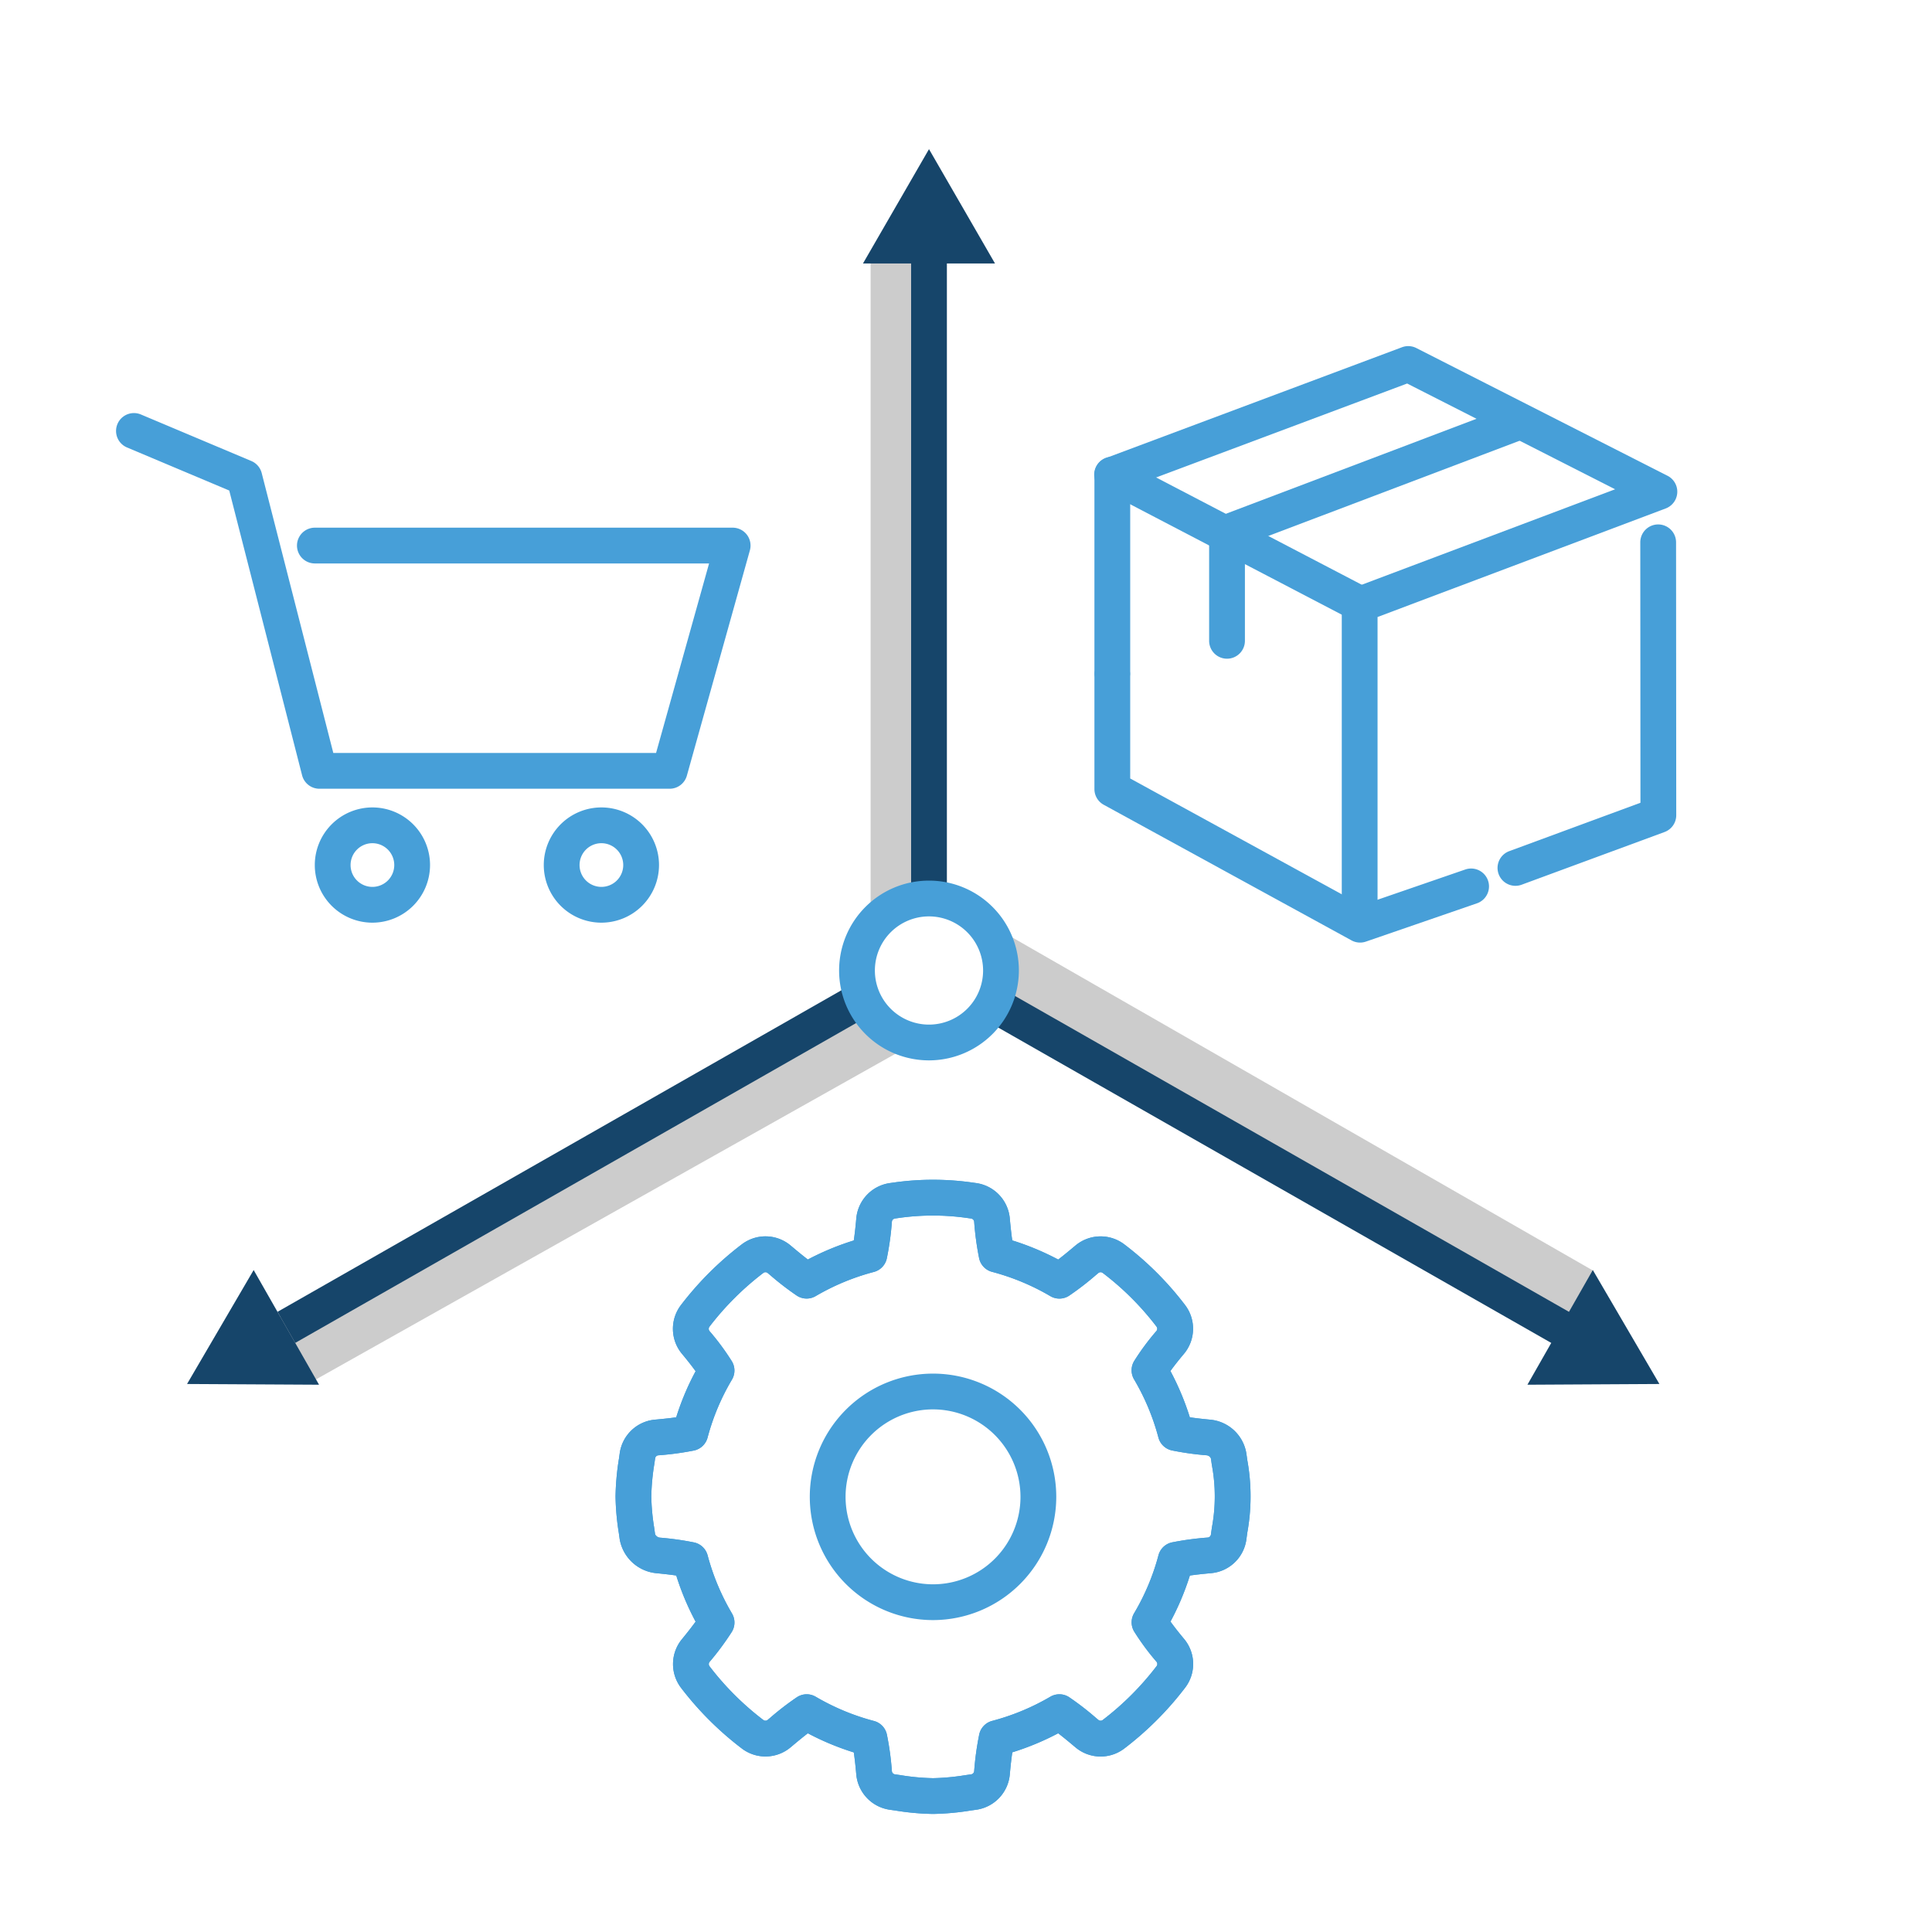<svg id="Line_ICONS" data-name="Line ICONS" xmlns="http://www.w3.org/2000/svg" viewBox="0 0 216 216"><defs><style>.cls-1{fill:#ccc;}.cls-2{fill:#479fd8;}.cls-3{fill:#16456a;}</style></defs><title>Icon</title><path class="cls-1" d="M178.108,142.054l-70.103-40.214a8.026,8.026,0,0,1,2.744,10.797l64.297,36.883Z"/><path class="cls-1" d="M96.165,110.853l-66.509,37.375,5.01,6.362,67.895-38.154A8.051,8.051,0,0,1,96.165,110.853Z"/><path class="cls-1" d="M103.863,100.454a8.073,8.073,0,0,1,1.475.141V28.689h-8V103.803A8.03,8.03,0,0,1,103.863,100.454Z"/><path class="cls-2" d="M104.315,202.801a28.727,28.727,0,0,1-4.241-.386l-.57-.08a4.385,4.385,0,0,1-3.773-3.972c-.095-1.067-.188-1.858-.274-2.441a29.928,29.928,0,0,1-5.138-2.138c-.413.317-.952.75-1.652,1.338l-.264.221a4.369,4.369,0,0,1-5.491.122,35.836,35.836,0,0,1-6.759-6.747,4.385,4.385,0,0,1,.095-5.464c.685-.834,1.174-1.471,1.522-1.952a29.668,29.668,0,0,1-2.164-5.158c-.595-.086-1.333-.172-2.21-.257a4.611,4.611,0,0,1-4.115-3.81l-.1-.705a28.391,28.391,0,0,1-.364-4.073,29.06,29.06,0,0,1,.387-4.244l.08-.569a4.377,4.377,0,0,1,3.964-3.77c1.023-.091,1.786-.18,2.353-.26a29.394,29.394,0,0,1,2.169-5.152c-.35-.486-.835-1.117-1.508-1.924a4.373,4.373,0,0,1-.118-5.49,35.973,35.973,0,0,1,6.775-6.759,4.37,4.37,0,0,1,5.476.12l.301.252c.682.573,1.212.998,1.622,1.312a29.975,29.975,0,0,1,5.136-2.13c.088-.589.185-1.383.278-2.446a4.386,4.386,0,0,1,3.77-3.972l.568-.08a31.278,31.278,0,0,1,8.483 0l.57.079a4.386,4.386,0,0,1,3.776,3.969c.095,1.066.188,1.858.273,2.443a29.969,29.969,0,0,1,5.138,2.14c.414-.317.95-.747,1.641-1.328l.28-.234a4.38,4.38,0,0,1,5.485-.122,35.508,35.508,0,0,1,6.768,6.757,4.375,4.375,0,0,1-.139,5.496c-.662.788-1.143,1.411-1.49,1.895a29.925,29.925,0,0,1,2.17,5.175c.544.079,1.275.168,2.255.261a4.509,4.509,0,0,1,4.069,3.805l.101.718-1.98.278,1.98-.277a22.706,22.706,0,0,1,.003,8.096l-.104.758a4.371,4.371,0,0,1-3.964,3.787c-1.027.093-1.791.183-2.356.263a29.5,29.5,0,0,1-2.167,5.149c.35.488.835,1.12,1.506,1.922a4.37,4.37,0,0,1,.118,5.488,35.994,35.994,0,0,1-6.767,6.766,4.366,4.366,0,0,1-5.488-.121l-.293-.245c-.688-.579-1.221-1.007-1.632-1.322a29.937,29.937,0,0,1-5.128,2.129c-.088.592-.184,1.389-.278,2.455a4.383,4.383,0,0,1-3.77,3.967l-.578.081A29.145,29.145,0,0,1,104.315,202.801Zm-14.129-13.379a1.999,1.999,0,0,1,1.011.274,25.878,25.878,0,0,0,6.511,2.71,1.999,1.999,0,0,1,1.439,1.479,31.965,31.965,0,0,1,.567,4.126.4.4,0,0,0,.345.363l.578.081a25.187,25.187,0,0,0,3.678.346,25.608,25.608,0,0,0,3.611-.336l.644-.09a.399.399,0,0,0,.344-.36,32.427,32.427,0,0,1,.571-4.133,1.999,1.999,0,0,1,1.44-1.484,25.937,25.937,0,0,0,6.503-2.702,2.004,2.004,0,0,1,2.091.043,31.741,31.741,0,0,1,2.989,2.304l.287.24a.392.392,0,0,0,.49.014,32.019,32.019,0,0,0,6.021-6.019.393.393,0,0,0-.01-.494,27.682,27.682,0,0,1-2.5-3.386,2,2,0,0,1,0-2.039,25.489,25.489,0,0,0,2.721-6.476,2.001,2.001,0,0,1,1.49-1.439,32.966,32.966,0,0,1,4.018-.544.399.399,0,0,0,.358-.343l.105-.762a18.947,18.947,0,0,0,0-6.991l-.001-.006-.103-.73a.573.573,0,0,0-.48-.365,31.949,31.949,0,0,1-3.913-.55,2.001,2.001,0,0,1-1.479-1.437,25.836,25.836,0,0,0-2.723-6.503,2.002,2.002,0,0,1,.003-2.034,26.958,26.958,0,0,1,2.492-3.367.4.4,0,0,0,.012-.5,31.498,31.498,0,0,0-6.006-5.994.399.399,0,0,0-.501.015l-.271.226a31.591,31.591,0,0,1-2.998,2.308,1.994,1.994,0,0,1-2.09.043,25.943,25.943,0,0,0-6.514-2.714,2.001,2.001,0,0,1-1.441-1.485,32.665,32.665,0,0,1-.562-4.12.402.402,0,0,0-.347-.36l-.576-.079a27.056,27.056,0,0,0-7.362-.001l-.568.08a.403.403,0,0,0-.346.364,31.543,31.543,0,0,1-.575,4.134,2,2,0,0,1-1.44,1.477,25.941,25.941,0,0,0-6.508,2.702,2.001,2.001,0,0,1-2.091-.045,31.732,31.732,0,0,1-2.979-2.293l-.292-.245a.391.391,0,0,0-.485-.011,32.01,32.01,0,0,0-6.026,6.012.401.401,0,0,0,.012.495,27.748,27.748,0,0,1,2.501,3.385,2.002,2.002,0,0,1,.001,2.04,25.468,25.468,0,0,0-2.724,6.479,2.001,2.001,0,0,1-1.491,1.439,32.591,32.591,0,0,1-4.015.542.395.395,0,0,0-.357.34l-.082.579a25.586,25.586,0,0,0-.347,3.68,24.486,24.486,0,0,0,.317,3.457l.109.774a.697.697,0,0,0,.537.375,32.467,32.467,0,0,1,3.854.542,1.999,1.999,0,0,1,1.481,1.438,25.775,25.775,0,0,0,2.723,6.496,2.001,2.001,0,0,1-.011,2.047,31.278,31.278,0,0,1-2.49,3.364.399.399,0,0,0-.006.498,31.839,31.839,0,0,0,6.007,5.996.393.393,0,0,0,.498-.012l.258-.217a31.684,31.684,0,0,1,3.015-2.321A2,2,0,0,1,90.186,189.422Z"/><path class="cls-2" d="M104.316,181.128a13.778,13.778,0,1,1,13.776-13.78A13.795,13.795,0,0,1,104.316,181.128Zm0-23.557a9.778,9.778,0,1,0,9.776,9.777A9.789,9.789,0,0,0,104.316,157.571Z"/><path class="cls-2" d="M104.315,202.801a28.727,28.727,0,0,1-4.241-.386l-.57-.08a4.385,4.385,0,0,1-3.773-3.972c-.095-1.067-.188-1.858-.274-2.441a29.928,29.928,0,0,1-5.138-2.138c-.413.317-.952.75-1.652,1.338l-.264.221a4.369,4.369,0,0,1-5.491.122,35.836,35.836,0,0,1-6.759-6.747,4.385,4.385,0,0,1,.095-5.464c.685-.834,1.174-1.471,1.522-1.952a29.668,29.668,0,0,1-2.164-5.158c-.595-.086-1.333-.172-2.21-.257a4.611,4.611,0,0,1-4.115-3.81l-.1-.705a28.391,28.391,0,0,1-.364-4.073,29.06,29.06,0,0,1,.387-4.244l.08-.569a4.377,4.377,0,0,1,3.964-3.77c1.023-.091,1.786-.18,2.353-.26a29.394,29.394,0,0,1,2.169-5.152c-.35-.486-.835-1.117-1.508-1.924a4.373,4.373,0,0,1-.118-5.49,35.973,35.973,0,0,1,6.775-6.759,4.37,4.37,0,0,1,5.476.12l.301.252c.682.573,1.212.998,1.622,1.312a29.975,29.975,0,0,1,5.136-2.13c.088-.589.185-1.383.278-2.446a4.386,4.386,0,0,1,3.77-3.972l.568-.08a31.278,31.278,0,0,1,8.483 0l.57.079a4.386,4.386,0,0,1,3.776,3.969c.095,1.066.188,1.858.273,2.443a29.969,29.969,0,0,1,5.138,2.14c.414-.317.95-.747,1.641-1.328l.28-.234a4.38,4.38,0,0,1,5.485-.122,35.508,35.508,0,0,1,6.768,6.757,4.375,4.375,0,0,1-.139,5.496c-.662.788-1.143,1.411-1.49,1.895a29.925,29.925,0,0,1,2.17,5.175c.544.079,1.275.168,2.255.261a4.509,4.509,0,0,1,4.069,3.805l.101.718-1.98.278,1.98-.277a22.706,22.706,0,0,1,.003,8.096l-.104.758a4.371,4.371,0,0,1-3.964,3.787c-1.027.093-1.791.183-2.356.263a29.5,29.5,0,0,1-2.167,5.149c.35.488.835,1.12,1.506,1.922a4.37,4.37,0,0,1,.118,5.488,35.994,35.994,0,0,1-6.767,6.766,4.366,4.366,0,0,1-5.488-.121l-.293-.245c-.688-.579-1.221-1.007-1.632-1.322a29.937,29.937,0,0,1-5.128,2.129c-.088.592-.184,1.389-.278,2.455a4.383,4.383,0,0,1-3.77,3.967l-.578.081A29.145,29.145,0,0,1,104.315,202.801Zm-14.129-13.379a1.999,1.999,0,0,1,1.011.274,25.878,25.878,0,0,0,6.511,2.71,1.999,1.999,0,0,1,1.439,1.479,31.965,31.965,0,0,1,.567,4.126.4.4,0,0,0,.345.363l.578.081a25.187,25.187,0,0,0,3.678.346,25.608,25.608,0,0,0,3.611-.336l.644-.09a.399.399,0,0,0,.344-.36,32.427,32.427,0,0,1,.571-4.133,1.999,1.999,0,0,1,1.44-1.484,25.937,25.937,0,0,0,6.503-2.702,2.004,2.004,0,0,1,2.091.043,31.741,31.741,0,0,1,2.989,2.304l.287.24a.392.392,0,0,0,.49.014,32.019,32.019,0,0,0,6.021-6.019.393.393,0,0,0-.01-.494,27.682,27.682,0,0,1-2.5-3.386,2,2,0,0,1,0-2.039,25.489,25.489,0,0,0,2.721-6.476,2.001,2.001,0,0,1,1.49-1.439,32.966,32.966,0,0,1,4.018-.544.399.399,0,0,0,.358-.343l.105-.762a18.947,18.947,0,0,0,0-6.991l-.001-.006-.103-.73a.573.573,0,0,0-.48-.365,31.949,31.949,0,0,1-3.913-.55,2.001,2.001,0,0,1-1.479-1.437,25.836,25.836,0,0,0-2.723-6.503,2.002,2.002,0,0,1,.003-2.034,26.958,26.958,0,0,1,2.492-3.367.4.4,0,0,0,.012-.5,31.498,31.498,0,0,0-6.006-5.994.399.399,0,0,0-.501.015l-.271.226a31.591,31.591,0,0,1-2.998,2.308,1.994,1.994,0,0,1-2.09.043,25.943,25.943,0,0,0-6.514-2.714,2.001,2.001,0,0,1-1.441-1.485,32.665,32.665,0,0,1-.562-4.12.402.402,0,0,0-.347-.36l-.576-.079a27.056,27.056,0,0,0-7.362-.001l-.568.08a.403.403,0,0,0-.346.364,31.543,31.543,0,0,1-.575,4.134,2,2,0,0,1-1.44,1.477,25.941,25.941,0,0,0-6.508,2.702,2.001,2.001,0,0,1-2.091-.045,31.732,31.732,0,0,1-2.979-2.293l-.292-.245a.391.391,0,0,0-.485-.011,32.01,32.01,0,0,0-6.026,6.012.401.401,0,0,0,.012.495,27.748,27.748,0,0,1,2.501,3.385,2.002,2.002,0,0,1,.001,2.04,25.468,25.468,0,0,0-2.724,6.479,2.001,2.001,0,0,1-1.491,1.439,32.591,32.591,0,0,1-4.015.542.395.395,0,0,0-.357.34l-.082.579a25.586,25.586,0,0,0-.347,3.68,24.486,24.486,0,0,0,.317,3.457l.109.774a.697.697,0,0,0,.537.375,32.467,32.467,0,0,1,3.854.542,1.999,1.999,0,0,1,1.481,1.438,25.775,25.775,0,0,0,2.723,6.496,2.001,2.001,0,0,1-.011,2.047,31.278,31.278,0,0,1-2.49,3.364.399.399,0,0,0-.006.498,31.839,31.839,0,0,0,6.007,5.996.393.393,0,0,0,.498-.012l.258-.217a31.684,31.684,0,0,1,3.015-2.321A2,2,0,0,1,90.186,189.422Z"/><path class="cls-2" d="M169.429,99.036a2,2,0,0,1-.692-3.877l14.668-5.409-.019-29.116a2,2,0,0,1,1.999-2.001h.001a2,2,0,0,1,2,1.999l.02,30.511a1.999,1.999,0,0,1-1.308,1.878l-15.977,5.891A2.002,2.002,0,0,1,169.429,99.036Z"/><path class="cls-2" d="M152.059,105.382a1.994,1.994,0,0,1-.96-.246L123.398,89.975a1.999,1.999,0,0,1-1.04-1.754V75.482a2,2,0,0,1,4,0V87.035l25.886,14.167,11.591-3.996a2,2,0,0,1,1.305,3.781l-12.428,4.285A1.997,1.997,0,0,1,152.059,105.382Z"/><path class="cls-2" d="M151.982,69.494a1.987,1.987,0,0,1-.923-.228l-27.626-14.415a2,2,0,1,1,1.85-3.546l27.626,14.415a2,2,0,0,1-.927,3.773Z"/><path class="cls-2" d="M152.012,105.189a2,2,0,0,1-2-2V67.6a2,2,0,0,1,1.295-1.872L180.575,54.702,157.32,42.878,126.358,54.466V75.18a2,2,0,0,1-4,0V53.078a2,2,0,0,1,1.299-1.873l33.085-12.382a1.995,1.995,0,0,1,1.607.09l28.081,14.278a2,2,0,0,1-.201,3.654l-32.217,12.138v34.206A2,2,0,0,1,152.012,105.189Z"/><path class="cls-2" d="M137.183,61.533a2,2,0,0,1-.709-3.871l32.271-12.229a2,2,0,0,1,1.418,3.74L137.892,61.403A2.001,2.001,0,0,1,137.183,61.533Z"/><path class="cls-2" d="M137.183,73.644a2,2,0,0,1-2-2V59.533a2,2,0,1,1,4,0V71.644A2,2,0,0,1,137.183,73.644Z"/><path class="cls-2" d="M67.237,103.156a6.442,6.442,0,1,1,6.442-6.442A6.449,6.449,0,0,1,67.237,103.156Zm0-8.885a2.442,2.442,0,1,0,2.442,2.442A2.445,2.445,0,0,0,67.237,94.271Z"/><path class="cls-2" d="M41.637,103.156a6.442,6.442,0,1,1,6.442-6.442A6.449,6.449,0,0,1,41.637,103.156Zm0-8.885a2.442,2.442,0,1,0,2.442,2.442A2.445,2.445,0,0,0,41.637,94.271Z"/><path class="cls-2" d="M74.866,88.182H35.712a2,2,0,0,1-1.938-1.504L25.63,54.842,14.199,50.026a2,2,0,0,1,1.553-3.687l12.346,5.202a2.002,2.002,0,0,1,1.161,1.348l8.006,31.293h36.084l5.927-21.187H35.203a2,2,0,0,1,0-4h46.708a1.999,1.999,0,0,1,1.926,2.539l-7.045,25.187A1.999,1.999,0,0,1,74.866,88.182Z"/><path class="cls-3" d="M31.024,146.665l1.981,3.474,64.466-36.759A7.997,7.997,0,0,1,95.908,109.667Z"/><polygon class="cls-3" points="31.024 146.665 28.359 141.991 20.912 154.732 35.67 154.813 33.005 150.139 31.024 146.665"/><path class="cls-3" d="M185.524,154.732,178.078,141.991l-2.665,4.674-63.718-36.333a8.016,8.016,0,0,1-1.854,3.547l63.591,36.261-2.665,4.674Z"/><path class="cls-3" d="M103.863,16.675,96.483,29.455h5.38v71.259a7.803,7.803,0,0,1,4,0V29.455h5.379Z"/><path class="cls-2" d="M103.863,118.551a10.049,10.049,0,1,1,10.048-10.049A10.06,10.06,0,0,1,103.863,118.551Zm0-16.097a6.049,6.049,0,1,0,6.048,6.048A6.056,6.056,0,0,0,103.863,102.454Z"/></svg>